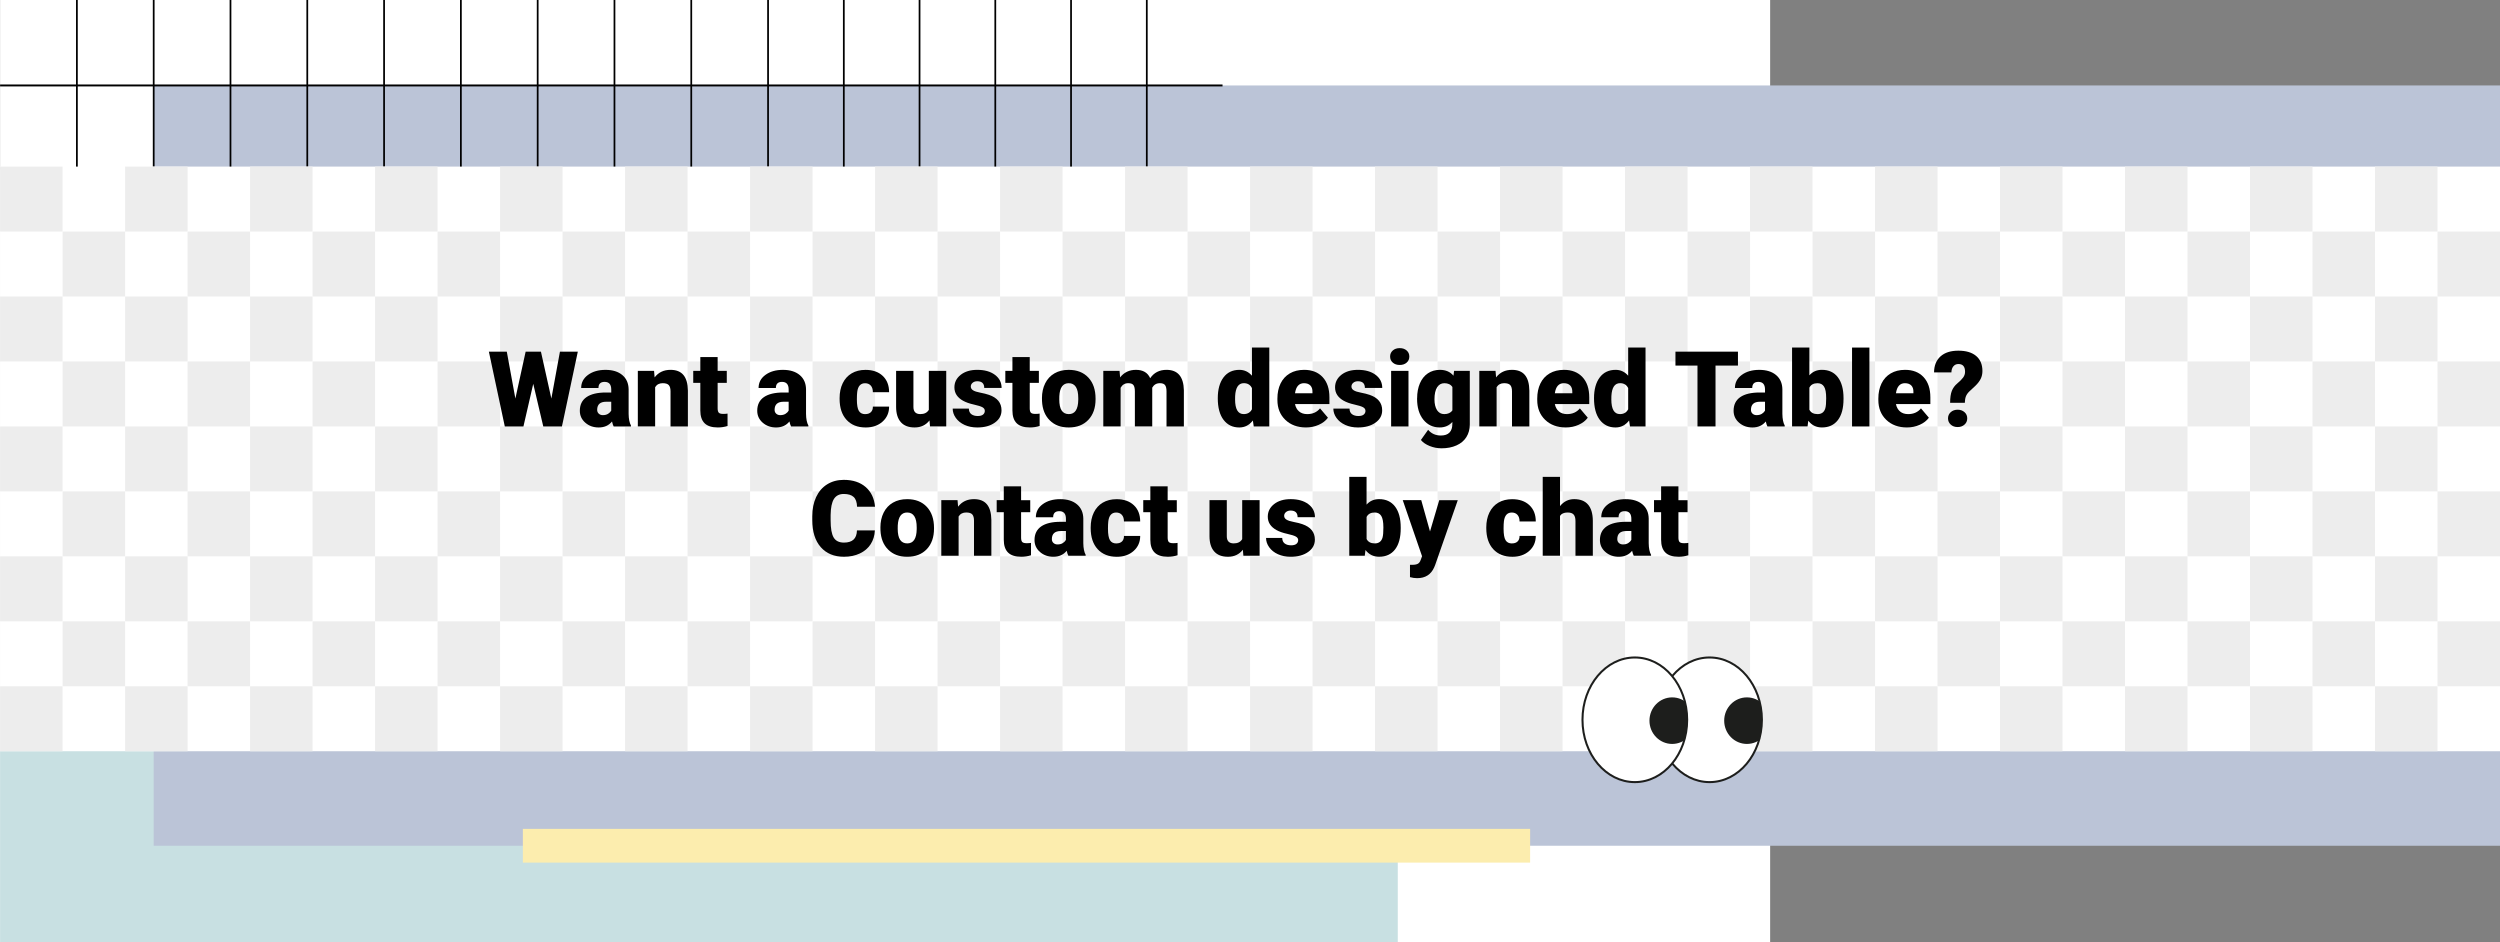 <svg viewBox="0 0 1600 602.91" version="1.1" xmlns:xlink="http://www.w3.org/1999/xlink" xmlns="http://www.w3.org/2000/svg" data-sanitized-data-name="Layer 1" data-name="Layer 1" id="Layer_1">
  <rect x="0" y="0" width="1600" height="602.91" fill="#808080" stroke="none"/>
  <defs>
    <clipPath id="clippath">
      <ellipse stroke-width="1.31" stroke-miterlimit="10" stroke="#1d1e1c" fill="#fff" ry="39.88" rx="33.5" cy="460.67" cx="1094.12"></ellipse>
    </clipPath>
    <clipPath id="clippath-1">
      <ellipse stroke-width="1.31" stroke-miterlimit="10" stroke="#1d1e1c" fill="#fff" ry="39.88" rx="33.5" cy="460.67" cx="1046.29"></ellipse>
    </clipPath>
  </defs>
  <rect stroke-width="0" fill="#fff" height="602.91" width="1132.83" x=".06"></rect>
  <rect stroke-width="0" fill="#c8e0e2" height="123.25" width="894.52" y="479.66" x=".06"></rect>
  <rect stroke-width="0" fill="#bbc4d7" height="486.59" width="1501.64" y="54.69" x="98.36"></rect>
  <g>
    <line stroke-width="1.12" stroke-miterlimit="10" stroke="#000" fill="none" y2="142.82" x2="49.21" y1="0" x1="49.21"></line>
    <line stroke-width="1.12" stroke-miterlimit="10" stroke="#000" fill="none" y2="142.82" x2="98.36" y1="0" x1="98.36"></line>
    <line stroke-width="1.12" stroke-miterlimit="10" stroke="#000" fill="none" y2="142.82" x2="147.51" y1="0" x1="147.51"></line>
    <line stroke-width="1.12" stroke-miterlimit="10" stroke="#000" fill="none" y2="142.82" x2="196.66" y1="0" x1="196.66"></line>
    <line stroke-width="1.12" stroke-miterlimit="10" stroke="#000" fill="none" y2="142.82" x2="245.81" y1="0" x1="245.81"></line>
    <line stroke-width="1.12" stroke-miterlimit="10" stroke="#000" fill="none" y2="142.82" x2="294.96" y1="0" x1="294.96"></line>
    <line stroke-width="1.12" stroke-miterlimit="10" stroke="#000" fill="none" y2="142.82" x2="344.11" y1="0" x1="344.11"></line>
    <line stroke-width="1.12" stroke-miterlimit="10" stroke="#000" fill="none" y2="142.82" x2="393.26" y1="0" x1="393.26"></line>
    <line stroke-width="1.12" stroke-miterlimit="10" stroke="#000" fill="none" y2="142.82" x2="442.41" y1="0" x1="442.41"></line>
    <line stroke-width="1.12" stroke-miterlimit="10" stroke="#000" fill="none" y2="142.82" x2="491.56" y1="0" x1="491.56"></line>
    <line stroke-width="1.12" stroke-miterlimit="10" stroke="#000" fill="none" y2="142.82" x2="540.04" y1="0" x1="540.04"></line>
    <line stroke-width="1.12" stroke-miterlimit="10" stroke="#000" fill="none" y2="142.82" x2="588.51" y1="0" x1="588.51"></line>
    <line stroke-width="1.12" stroke-miterlimit="10" stroke="#000" fill="none" y2="142.82" x2="636.99" y1="0" x1="636.99"></line>
    <line stroke-width="1.12" stroke-miterlimit="10" stroke="#000" fill="none" y2="142.82" x2="685.47" y1="0" x1="685.47"></line>
    <line stroke-width="1.12" stroke-miterlimit="10" stroke="#000" fill="none" y2="142.82" x2="733.95" y1="0" x1="733.95"></line>
    <line stroke-width="1.24" stroke-miterlimit="10" stroke="#000" fill="none" y2="54.69" x2=".06" y1="54.69" x1="782.42"></line>
    <line stroke-width="1.24" stroke-miterlimit="10" stroke="#000" fill="none" y2="107.75" x2=".06" y1="107.75" x1="782.42"></line>
  </g>
  <g>
    <rect stroke-width="0" fill="#fff" height="374.17" width="1599.94" y="106.62" x=".06"></rect>
    <rect stroke-width="0" fill="#ededed" transform="translate(2120.04 254.81) rotate(180)" height="41.57" width="40" y="106.62" x="1040.02"></rect>
    <rect stroke-width="0" fill="#ededed" transform="translate(1960.04 254.81) rotate(180)" height="41.57" width="40" y="106.62" x="960.02"></rect>
    <rect stroke-width="0" fill="#ededed" transform="translate(1800.05 254.81) rotate(180)" height="41.57" width="40" y="106.62" x="880.03"></rect>
    <rect stroke-width="0" fill="#ededed" transform="translate(1640.06 254.81) rotate(180)" height="41.57" width="40" y="106.62" x="800.03"></rect>
    <rect stroke-width="0" fill="#ededed" transform="translate(1480.06 254.81) rotate(180)" height="41.57" width="40" y="106.62" x="720.03"></rect>
    <rect stroke-width="0" fill="#ededed" transform="translate(1320.07 254.81) rotate(180)" height="41.57" width="40" y="106.62" x="640.03"></rect>
    <rect stroke-width="0" fill="#ededed" transform="translate(1160.07 254.81) rotate(180)" height="41.57" width="40" y="106.62" x="560.04"></rect>
    <rect stroke-width="0" fill="#ededed" transform="translate(1000.08 254.81) rotate(180)" height="41.57" width="40" y="106.62" x="480.04"></rect>
    <rect stroke-width="0" fill="#ededed" transform="translate(840.08 254.81) rotate(180)" height="41.57" width="40" y="106.62" x="400.04"></rect>
    <rect stroke-width="0" fill="#ededed" transform="translate(680.09 254.81) rotate(180)" height="41.57" width="40" y="106.62" x="320.05"></rect>
    <rect stroke-width="0" fill="#ededed" transform="translate(520.1 254.81) rotate(180)" height="41.57" width="40" y="106.62" x="240.05"></rect>
    <rect stroke-width="0" fill="#ededed" transform="translate(360.1 254.81) rotate(180)" height="41.57" width="40" y="106.62" x="160.05"></rect>
    <rect stroke-width="0" fill="#ededed" transform="translate(200.11 254.81) rotate(180)" height="41.57" width="40" y="106.62" x="80.05"></rect>
    <rect stroke-width="0" fill="#ededed" transform="translate(40.11 254.81) rotate(180)" height="41.57" width="40" y="106.62" x=".06"></rect>
    <rect stroke-width="0" fill="#ededed" height="41.57" width="40" y="148.19" x="40.06"></rect>
    <rect stroke-width="0" fill="#ededed" height="41.57" width="40" y="148.19" x="120.05"></rect>
    <rect stroke-width="0" fill="#ededed" height="41.57" width="40" y="148.19" x="200.05"></rect>
    <rect stroke-width="0" fill="#ededed" height="41.57" width="40" y="148.19" x="280.05"></rect>
    <rect stroke-width="0" fill="#ededed" height="41.57" width="40" y="148.19" x="360.04"></rect>
    <rect stroke-width="0" fill="#ededed" height="41.57" width="40" y="148.19" x="440.04"></rect>
    <rect stroke-width="0" fill="#ededed" height="41.57" width="40" y="148.19" x="520.04"></rect>
    <rect stroke-width="0" fill="#ededed" height="41.57" width="40" y="148.19" x="600.04"></rect>
    <rect stroke-width="0" fill="#ededed" height="41.57" width="40" y="148.19" x="680.03"></rect>
    <rect stroke-width="0" fill="#ededed" height="41.57" width="40" y="148.19" x="760.03"></rect>
    <rect stroke-width="0" fill="#ededed" height="41.57" width="40" y="148.19" x="840.03"></rect>
    <rect stroke-width="0" fill="#ededed" height="41.57" width="40" y="148.19" x="920.02"></rect>
    <rect stroke-width="0" fill="#ededed" height="41.57" width="40" y="148.19" x="1000.02"></rect>
    <rect stroke-width="0" fill="#ededed" height="41.57" width="40" y="148.19" x="1080.02"></rect>
    <rect stroke-width="0" fill="#ededed" transform="translate(2120.04 421.11) rotate(180)" height="41.57" width="40" y="189.77" x="1040.02"></rect>
    <rect stroke-width="0" fill="#ededed" transform="translate(1960.04 421.11) rotate(180)" height="41.57" width="40" y="189.77" x="960.02"></rect>
    <rect stroke-width="0" fill="#ededed" transform="translate(1800.05 421.11) rotate(180)" height="41.57" width="40" y="189.77" x="880.03"></rect>
    <rect stroke-width="0" fill="#ededed" transform="translate(1640.06 421.11) rotate(180)" height="41.57" width="40" y="189.77" x="800.03"></rect>
    <rect stroke-width="0" fill="#ededed" transform="translate(1480.06 421.11) rotate(180)" height="41.57" width="40" y="189.77" x="720.03"></rect>
    <rect stroke-width="0" fill="#ededed" transform="translate(1320.07 421.11) rotate(180)" height="41.57" width="40" y="189.77" x="640.03"></rect>
    <rect stroke-width="0" fill="#ededed" transform="translate(1160.07 421.11) rotate(180)" height="41.57" width="40" y="189.77" x="560.04"></rect>
    <rect stroke-width="0" fill="#ededed" transform="translate(1000.08 421.11) rotate(180)" height="41.57" width="40" y="189.77" x="480.04"></rect>
    <rect stroke-width="0" fill="#ededed" transform="translate(840.08 421.11) rotate(180)" height="41.57" width="40" y="189.77" x="400.04"></rect>
    <rect stroke-width="0" fill="#ededed" transform="translate(680.09 421.11) rotate(180)" height="41.57" width="40" y="189.77" x="320.05"></rect>
    <rect stroke-width="0" fill="#ededed" transform="translate(520.1 421.11) rotate(180)" height="41.57" width="40" y="189.77" x="240.05"></rect>
    <rect stroke-width="0" fill="#ededed" transform="translate(360.1 421.11) rotate(180)" height="41.57" width="40" y="189.77" x="160.05"></rect>
    <rect stroke-width="0" fill="#ededed" transform="translate(200.11 421.11) rotate(180)" height="41.57" width="40" y="189.77" x="80.05"></rect>
    <rect stroke-width="0" fill="#ededed" transform="translate(40.11 421.11) rotate(180)" height="41.57" width="40" y="189.77" x=".06"></rect>
    <rect stroke-width="0" fill="#ededed" height="41.57" width="40" y="231.34" x="40.06"></rect>
    <rect stroke-width="0" fill="#ededed" height="41.57" width="40" y="231.34" x="120.05"></rect>
    <rect stroke-width="0" fill="#ededed" height="41.57" width="40" y="231.34" x="200.05"></rect>
    <rect stroke-width="0" fill="#ededed" height="41.57" width="40" y="231.34" x="280.05"></rect>
    <rect stroke-width="0" fill="#ededed" height="41.57" width="40" y="231.34" x="360.04"></rect>
    <rect stroke-width="0" fill="#ededed" height="41.57" width="40" y="231.34" x="440.04"></rect>
    <rect stroke-width="0" fill="#ededed" height="41.57" width="40" y="231.34" x="520.04"></rect>
    <rect stroke-width="0" fill="#ededed" height="41.57" width="40" y="231.34" x="600.04"></rect>
    <rect stroke-width="0" fill="#ededed" height="41.57" width="40" y="231.34" x="680.03"></rect>
    <rect stroke-width="0" fill="#ededed" height="41.57" width="40" y="231.34" x="760.03"></rect>
    <rect stroke-width="0" fill="#ededed" height="41.57" width="40" y="231.34" x="840.03"></rect>
    <rect stroke-width="0" fill="#ededed" height="41.57" width="40" y="231.34" x="920.02"></rect>
    <rect stroke-width="0" fill="#ededed" height="41.57" width="40" y="231.34" x="1000.02"></rect>
    <rect stroke-width="0" fill="#ededed" height="41.57" width="40" y="231.34" x="1080.02"></rect>
    <rect stroke-width="0" fill="#ededed" transform="translate(2120.04 587.41) rotate(180)" height="41.57" width="40" y="272.92" x="1040.02"></rect>
    <rect stroke-width="0" fill="#ededed" transform="translate(1960.04 587.41) rotate(180)" height="41.57" width="40" y="272.92" x="960.02"></rect>
    <rect stroke-width="0" fill="#ededed" transform="translate(1800.05 587.41) rotate(180)" height="41.57" width="40" y="272.92" x="880.03"></rect>
    <rect stroke-width="0" fill="#ededed" transform="translate(1640.06 587.41) rotate(180)" height="41.57" width="40" y="272.92" x="800.03"></rect>
    <rect stroke-width="0" fill="#ededed" transform="translate(1480.06 587.41) rotate(180)" height="41.57" width="40" y="272.92" x="720.03"></rect>
    <rect stroke-width="0" fill="#ededed" transform="translate(1320.07 587.41) rotate(180)" height="41.57" width="40" y="272.92" x="640.03"></rect>
    <rect stroke-width="0" fill="#ededed" transform="translate(1160.07 587.41) rotate(180)" height="41.57" width="40" y="272.92" x="560.04"></rect>
    <rect stroke-width="0" fill="#ededed" transform="translate(1000.08 587.41) rotate(180)" height="41.57" width="40" y="272.92" x="480.04"></rect>
    <rect stroke-width="0" fill="#ededed" transform="translate(840.08 587.41) rotate(180)" height="41.57" width="40" y="272.92" x="400.04"></rect>
    <rect stroke-width="0" fill="#ededed" transform="translate(680.09 587.41) rotate(180)" height="41.57" width="40" y="272.92" x="320.05"></rect>
    <rect stroke-width="0" fill="#ededed" transform="translate(520.1 587.41) rotate(180)" height="41.57" width="40" y="272.92" x="240.05"></rect>
    <rect stroke-width="0" fill="#ededed" transform="translate(360.1 587.41) rotate(180)" height="41.57" width="40" y="272.92" x="160.05"></rect>
    <rect stroke-width="0" fill="#ededed" transform="translate(200.11 587.41) rotate(180)" height="41.57" width="40" y="272.92" x="80.05"></rect>
    <rect stroke-width="0" fill="#ededed" transform="translate(40.11 587.41) rotate(180)" height="41.57" width="40" y="272.92" x=".06"></rect>
    <rect stroke-width="0" fill="#ededed" height="41.57" width="40" y="314.49" x="40.06"></rect>
    <rect stroke-width="0" fill="#ededed" height="41.57" width="40" y="314.49" x="120.05"></rect>
    <rect stroke-width="0" fill="#ededed" height="41.57" width="40" y="314.49" x="200.05"></rect>
    <rect stroke-width="0" fill="#ededed" height="41.57" width="40" y="314.49" x="280.05"></rect>
    <rect stroke-width="0" fill="#ededed" height="41.57" width="40" y="314.49" x="360.04"></rect>
    <rect stroke-width="0" fill="#ededed" height="41.57" width="40" y="314.49" x="440.04"></rect>
    <rect stroke-width="0" fill="#ededed" height="41.57" width="40" y="314.49" x="520.04"></rect>
    <rect stroke-width="0" fill="#ededed" height="41.57" width="40" y="314.49" x="600.04"></rect>
    <rect stroke-width="0" fill="#ededed" height="41.57" width="40" y="314.49" x="680.03"></rect>
    <rect stroke-width="0" fill="#ededed" height="41.57" width="40" y="314.49" x="760.03"></rect>
    <rect stroke-width="0" fill="#ededed" height="41.57" width="40" y="314.49" x="840.03"></rect>
    <rect stroke-width="0" fill="#ededed" height="41.57" width="40" y="314.49" x="920.02"></rect>
    <rect stroke-width="0" fill="#ededed" height="41.57" width="40" y="314.49" x="1000.02"></rect>
    <rect stroke-width="0" fill="#ededed" height="41.57" width="40" y="314.49" x="1080.02"></rect>
    <rect stroke-width="0" fill="#ededed" transform="translate(2120.04 753.7) rotate(180)" height="41.57" width="40" y="356.06" x="1040.02"></rect>
    <rect stroke-width="0" fill="#ededed" transform="translate(1960.04 753.7) rotate(180)" height="41.57" width="40" y="356.06" x="960.02"></rect>
    <rect stroke-width="0" fill="#ededed" transform="translate(1800.05 753.7) rotate(180)" height="41.57" width="40" y="356.06" x="880.03"></rect>
    <rect stroke-width="0" fill="#ededed" transform="translate(1640.06 753.7) rotate(180)" height="41.57" width="40" y="356.06" x="800.03"></rect>
    <rect stroke-width="0" fill="#ededed" transform="translate(1480.06 753.7) rotate(180)" height="41.57" width="40" y="356.06" x="720.03"></rect>
    <rect stroke-width="0" fill="#ededed" transform="translate(1320.07 753.7) rotate(180)" height="41.57" width="40" y="356.06" x="640.03"></rect>
    <rect stroke-width="0" fill="#ededed" transform="translate(1160.07 753.7) rotate(180)" height="41.57" width="40" y="356.06" x="560.04"></rect>
    <rect stroke-width="0" fill="#ededed" transform="translate(1000.08 753.7) rotate(180)" height="41.57" width="40" y="356.06" x="480.04"></rect>
    <rect stroke-width="0" fill="#ededed" transform="translate(840.08 753.7) rotate(180)" height="41.57" width="40" y="356.06" x="400.04"></rect>
    <rect stroke-width="0" fill="#ededed" transform="translate(680.09 753.7) rotate(180)" height="41.57" width="40" y="356.06" x="320.05"></rect>
    <rect stroke-width="0" fill="#ededed" transform="translate(520.1 753.7) rotate(180)" height="41.57" width="40" y="356.06" x="240.05"></rect>
    <rect stroke-width="0" fill="#ededed" transform="translate(360.1 753.7) rotate(180)" height="41.57" width="40" y="356.06" x="160.05"></rect>
    <rect stroke-width="0" fill="#ededed" transform="translate(200.11 753.7) rotate(180)" height="41.57" width="40" y="356.06" x="80.05"></rect>
    <rect stroke-width="0" fill="#ededed" transform="translate(40.11 753.7) rotate(180)" height="41.57" width="40" y="356.06" x=".06"></rect>
    <rect stroke-width="0" fill="#ededed" height="41.57" width="40" y="397.64" x="40.06"></rect>
    <rect stroke-width="0" fill="#ededed" height="41.57" width="40" y="397.64" x="120.05"></rect>
    <rect stroke-width="0" fill="#ededed" height="41.57" width="40" y="397.64" x="200.05"></rect>
    <rect stroke-width="0" fill="#ededed" height="41.57" width="40" y="397.64" x="280.05"></rect>
    <rect stroke-width="0" fill="#ededed" height="41.57" width="40" y="397.64" x="360.04"></rect>
    <rect stroke-width="0" fill="#ededed" height="41.57" width="40" y="397.64" x="440.04"></rect>
    <rect stroke-width="0" fill="#ededed" height="41.57" width="40" y="397.64" x="520.04"></rect>
    <rect stroke-width="0" fill="#ededed" height="41.57" width="40" y="397.64" x="600.04"></rect>
    <rect stroke-width="0" fill="#ededed" height="41.57" width="40" y="397.64" x="680.03"></rect>
    <rect stroke-width="0" fill="#ededed" height="41.57" width="40" y="397.64" x="760.03"></rect>
    <rect stroke-width="0" fill="#ededed" height="41.57" width="40" y="397.64" x="840.03"></rect>
    <rect stroke-width="0" fill="#ededed" height="41.57" width="40" y="397.64" x="920.02"></rect>
    <rect stroke-width="0" fill="#ededed" height="41.57" width="40" y="397.64" x="1000.02"></rect>
    <rect stroke-width="0" fill="#ededed" height="41.57" width="40" y="397.64" x="1080.02"></rect>
    <rect stroke-width="0" fill="#ededed" transform="translate(2120.04 920) rotate(180)" height="41.57" width="40" y="439.21" x="1040.02"></rect>
    <rect stroke-width="0" fill="#ededed" transform="translate(2280.03 254.81) rotate(180)" height="41.57" width="40" y="106.62" x="1120.02"></rect>
    <rect stroke-width="0" fill="#ededed" transform="translate(2280.03 421.11) rotate(180)" height="41.57" width="40" y="189.77" x="1120.02"></rect>
    <rect stroke-width="0" fill="#ededed" transform="translate(2280.03 587.41) rotate(180)" height="41.57" width="40" y="272.92" x="1120.02"></rect>
    <rect stroke-width="0" fill="#ededed" transform="translate(2280.03 753.7) rotate(180)" height="41.57" width="40" y="356.06" x="1120.02"></rect>
    <rect stroke-width="0" fill="#ededed" transform="translate(2280.03 920) rotate(180)" height="41.57" width="40" y="439.21" x="1120.02"></rect>
    <rect stroke-width="0" fill="#ededed" height="41.57" width="40" y="148.19" x="1160.02"></rect>
    <rect stroke-width="0" fill="#ededed" height="41.57" width="40" y="231.34" x="1160.02"></rect>
    <rect stroke-width="0" fill="#ededed" height="41.57" width="40" y="314.49" x="1160.02"></rect>
    <rect stroke-width="0" fill="#ededed" height="41.57" width="40" y="397.64" x="1160.02"></rect>
    <rect stroke-width="0" fill="#ededed" transform="translate(2440.03 254.81) rotate(180)" height="41.57" width="40" y="106.62" x="1200.01"></rect>
    <rect stroke-width="0" fill="#ededed" transform="translate(2440.03 421.11) rotate(180)" height="41.57" width="40" y="189.77" x="1200.01"></rect>
    <rect stroke-width="0" fill="#ededed" transform="translate(2440.03 587.41) rotate(180)" height="41.57" width="40" y="272.92" x="1200.01"></rect>
    <rect stroke-width="0" fill="#ededed" transform="translate(2440.03 753.7) rotate(180)" height="41.57" width="40" y="356.06" x="1200.01"></rect>
    <rect stroke-width="0" fill="#ededed" transform="translate(2440.03 920) rotate(180)" height="41.57" width="40" y="439.21" x="1200.01"></rect>
    <rect stroke-width="0" fill="#ededed" height="41.57" width="40" y="148.19" x="1240.01"></rect>
    <rect stroke-width="0" fill="#ededed" height="41.57" width="40" y="231.34" x="1240.01"></rect>
    <rect stroke-width="0" fill="#ededed" height="41.57" width="40" y="314.49" x="1240.01"></rect>
    <rect stroke-width="0" fill="#ededed" height="41.57" width="40" y="397.64" x="1240.01"></rect>
    <rect stroke-width="0" fill="#ededed" transform="translate(2600.02 254.81) rotate(180)" height="41.57" width="40" y="106.62" x="1280.01"></rect>
    <rect stroke-width="0" fill="#ededed" transform="translate(2600.02 421.11) rotate(180)" height="41.57" width="40" y="189.77" x="1280.01"></rect>
    <rect stroke-width="0" fill="#ededed" transform="translate(2600.02 587.41) rotate(180)" height="41.57" width="40" y="272.92" x="1280.01"></rect>
    <rect stroke-width="0" fill="#ededed" transform="translate(2600.02 753.7) rotate(180)" height="41.57" width="40" y="356.06" x="1280.01"></rect>
    <rect stroke-width="0" fill="#ededed" transform="translate(2600.02 920) rotate(180)" height="41.57" width="40" y="439.21" x="1280.01"></rect>
    <rect stroke-width="0" fill="#ededed" height="41.57" width="40" y="148.19" x="1320.01"></rect>
    <rect stroke-width="0" fill="#ededed" height="41.57" width="40" y="231.34" x="1320.01"></rect>
    <rect stroke-width="0" fill="#ededed" height="41.57" width="40" y="314.49" x="1320.01"></rect>
    <rect stroke-width="0" fill="#ededed" height="41.57" width="40" y="397.64" x="1320.01"></rect>
    <rect stroke-width="0" fill="#ededed" transform="translate(2760.02 254.81) rotate(180)" height="41.57" width="40" y="106.62" x="1360.01"></rect>
    <rect stroke-width="0" fill="#ededed" transform="translate(2760.02 421.11) rotate(180)" height="41.57" width="40" y="189.77" x="1360.01"></rect>
    <rect stroke-width="0" fill="#ededed" transform="translate(2760.02 587.41) rotate(180)" height="41.57" width="40" y="272.92" x="1360.01"></rect>
    <rect stroke-width="0" fill="#ededed" transform="translate(2760.02 753.7) rotate(180)" height="41.57" width="40" y="356.06" x="1360.01"></rect>
    <rect stroke-width="0" fill="#ededed" transform="translate(2760.02 920) rotate(180)" height="41.57" width="40" y="439.21" x="1360.01"></rect>
    <rect stroke-width="0" fill="#ededed" height="41.57" width="40" y="148.19" x="1400.01"></rect>
    <rect stroke-width="0" fill="#ededed" height="41.57" width="40" y="231.34" x="1400.01"></rect>
    <rect stroke-width="0" fill="#ededed" height="41.57" width="40" y="314.49" x="1400.01"></rect>
    <rect stroke-width="0" fill="#ededed" height="41.57" width="40" y="397.64" x="1400.01"></rect>
    <rect stroke-width="0" fill="#ededed" transform="translate(2920.01 254.81) rotate(180)" height="41.57" width="40" y="106.62" x="1440.01"></rect>
    <rect stroke-width="0" fill="#ededed" transform="translate(2920.01 421.11) rotate(180)" height="41.57" width="40" y="189.77" x="1440.01"></rect>
    <rect stroke-width="0" fill="#ededed" transform="translate(2920.01 587.41) rotate(180)" height="41.57" width="40" y="272.92" x="1440.01"></rect>
    <rect stroke-width="0" fill="#ededed" transform="translate(2920.01 753.7) rotate(180)" height="41.57" width="40" y="356.06" x="1440.01"></rect>
    <rect stroke-width="0" fill="#ededed" transform="translate(2920.01 920) rotate(180)" height="41.57" width="40" y="439.21" x="1440.01"></rect>
    <rect stroke-width="0" fill="#ededed" height="41.57" width="40" y="148.19" x="1480"></rect>
    <rect stroke-width="0" fill="#ededed" height="41.57" width="40" y="231.34" x="1480"></rect>
    <rect stroke-width="0" fill="#ededed" height="41.57" width="40" y="314.49" x="1480"></rect>
    <rect stroke-width="0" fill="#ededed" height="41.57" width="40" y="397.64" x="1480"></rect>
    <rect stroke-width="0" fill="#ededed" transform="translate(3080 254.81) rotate(180)" height="41.57" width="40" y="106.62" x="1520"></rect>
    <rect stroke-width="0" fill="#ededed" transform="translate(3080 421.11) rotate(180)" height="41.57" width="40" y="189.77" x="1520"></rect>
    <rect stroke-width="0" fill="#ededed" transform="translate(3080 587.41) rotate(180)" height="41.57" width="40" y="272.92" x="1520"></rect>
    <rect stroke-width="0" fill="#ededed" transform="translate(3080 753.7) rotate(180)" height="41.57" width="40" y="356.06" x="1520"></rect>
    <rect stroke-width="0" fill="#ededed" transform="translate(3080 920) rotate(180)" height="41.57" width="40" y="439.21" x="1520"></rect>
    <rect stroke-width="0" fill="#ededed" height="41.57" width="40" y="148.19" x="1560"></rect>
    <rect stroke-width="0" fill="#ededed" height="41.57" width="40" y="231.34" x="1560"></rect>
    <rect stroke-width="0" fill="#ededed" height="41.57" width="40" y="314.49" x="1560"></rect>
    <rect stroke-width="0" fill="#ededed" height="41.57" width="40" y="397.64" x="1560"></rect>
    <rect stroke-width="0" fill="#ededed" transform="translate(1960.04 920) rotate(180)" height="41.57" width="40" y="439.21" x="960.02"></rect>
    <rect stroke-width="0" fill="#ededed" transform="translate(1800.05 920) rotate(180)" height="41.57" width="40" y="439.21" x="880.03"></rect>
    <rect stroke-width="0" fill="#ededed" transform="translate(1640.06 920) rotate(180)" height="41.57" width="40" y="439.21" x="800.03"></rect>
    <rect stroke-width="0" fill="#ededed" transform="translate(1480.06 920) rotate(180)" height="41.57" width="40" y="439.21" x="720.03"></rect>
    <rect stroke-width="0" fill="#ededed" transform="translate(1320.07 920) rotate(180)" height="41.57" width="40" y="439.21" x="640.03"></rect>
    <rect stroke-width="0" fill="#ededed" transform="translate(1160.07 920) rotate(180)" height="41.57" width="40" y="439.21" x="560.04"></rect>
    <rect stroke-width="0" fill="#ededed" transform="translate(1000.08 920) rotate(180)" height="41.57" width="40" y="439.21" x="480.04"></rect>
    <rect stroke-width="0" fill="#ededed" transform="translate(840.08 920) rotate(180)" height="41.57" width="40" y="439.21" x="400.04"></rect>
    <rect stroke-width="0" fill="#ededed" transform="translate(680.09 920) rotate(180)" height="41.57" width="40" y="439.21" x="320.05"></rect>
    <rect stroke-width="0" fill="#ededed" transform="translate(520.1 920) rotate(180)" height="41.57" width="40" y="439.21" x="240.05"></rect>
    <rect stroke-width="0" fill="#ededed" transform="translate(360.1 920) rotate(180)" height="41.57" width="40" y="439.21" x="160.05"></rect>
    <rect stroke-width="0" fill="#ededed" transform="translate(200.11 920) rotate(180)" height="41.57" width="40" y="439.21" x="80.05"></rect>
    <rect stroke-width="0" fill="#ededed" transform="translate(40.11 920) rotate(180)" height="41.57" width="40" y="439.21" x=".06"></rect>
  </g>
  <line stroke-width="21.59" stroke-miterlimit="10" stroke="#fcedae" fill="none" y2="541.28" x2="334.63" y1="541.28" x1="979.28"></line>
  <g>
    <path stroke-width="0" fill="#000" d="M559.91,339.47c-.15,3.33-1.05,6.27-2.69,8.82-1.64,2.55-3.95,4.53-6.92,5.93-2.97,1.4-6.36,2.1-10.17,2.1-6.29,0-11.24-2.05-14.85-6.15-3.61-4.1-5.42-9.88-5.42-17.35v-2.37c0-4.69.82-8.79,2.45-12.31,1.63-3.52,3.98-6.23,7.05-8.15s6.62-2.88,10.65-2.88c5.81,0,10.47,1.53,14,4.58,3.53,3.06,5.53,7.27,6.01,12.64h-11.5c-.09-2.91-.82-5.01-2.2-6.28-1.38-1.27-3.48-1.91-6.31-1.91s-4.97,1.07-6.31,3.22c-1.34,2.15-2.04,5.58-2.1,10.29v3.38c0,5.11.64,8.75,1.92,10.94,1.28,2.19,3.49,3.29,6.62,3.29,2.65,0,4.68-.62,6.08-1.87,1.4-1.25,2.15-3.23,2.23-5.95h11.47Z"></path>
    <path stroke-width="0" fill="#000" d="M563.46,337.56c0-3.55.69-6.71,2.07-9.48s3.36-4.9,5.95-6.39c2.58-1.49,5.62-2.23,9.1-2.23,5.32,0,9.52,1.65,12.59,4.95,3.07,3.3,4.6,7.78,4.6,13.46v.39c0,5.54-1.54,9.94-4.62,13.19-3.08,3.25-7.25,4.88-12.5,4.88s-9.12-1.52-12.19-4.55c-3.07-3.03-4.72-7.15-4.96-12.34l-.03-1.87ZM574.53,338.25c0,3.29.51,5.7,1.54,7.23,1.03,1.53,2.55,2.3,4.57,2.3,3.94,0,5.96-3.03,6.05-9.1v-1.12c0-6.38-2.04-9.56-6.11-9.56-3.7,0-5.71,2.75-6.01,8.25l-.03,2Z"></path>
    <path stroke-width="0" fill="#000" d="M612.82,320.11l.36,4.17c2.45-3.22,5.84-4.83,10.15-4.83,3.7,0,6.47,1.11,8.3,3.32,1.83,2.21,2.78,5.54,2.84,9.99v22.91h-11.11v-22.45c0-1.8-.36-3.12-1.08-3.96-.72-.84-2.04-1.27-3.94-1.27-2.17,0-3.78.85-4.83,2.56v25.11h-11.08v-35.56h10.38Z"></path>
    <path stroke-width="0" fill="#000" d="M653.5,311.27v8.84h5.85v7.69h-5.85v16.27c0,1.34.24,2.27.72,2.79.48.53,1.43.79,2.86.79,1.1,0,2.02-.07,2.76-.2v7.92c-1.99.63-4.08.95-6.24.95-3.81,0-6.63-.9-8.45-2.7-1.82-1.8-2.73-4.52-2.73-8.18v-17.65h-4.54v-7.69h4.54v-8.84h11.07Z"></path>
    <path stroke-width="0" fill="#000" d="M683.74,355.67c-.39-.72-.75-1.79-1.05-3.19-2.04,2.56-4.89,3.85-8.54,3.85-3.35,0-6.2-1.01-8.54-3.04s-3.52-4.57-3.52-7.64c0-3.86,1.42-6.77,4.27-8.74s6.99-2.96,12.42-2.96h3.42v-1.88c0-3.28-1.41-4.92-4.24-4.92-2.63,0-3.94,1.3-3.94,3.9h-11.07c0-3.44,1.46-6.23,4.39-8.37s6.65-3.22,11.19-3.22,8.12,1.11,10.75,3.32c2.63,2.21,3.98,5.25,4.04,9.1v15.74c.04,3.26.55,5.76,1.51,7.49v.56h-11.07ZM676.8,348.44c1.38,0,2.52-.3,3.43-.89.91-.59,1.56-1.26,1.96-2v-5.69h-3.22c-3.86,0-5.78,1.73-5.78,5.19,0,1.01.34,1.82,1.02,2.45.68.62,1.54.94,2.6.94Z"></path>
    <path stroke-width="0" fill="#000" d="M714.47,347.78c1.56,0,2.76-.42,3.62-1.26.85-.84,1.27-2.02,1.25-3.53h10.39c0,3.9-1.4,7.1-4.19,9.6-2.79,2.5-6.39,3.75-10.8,3.75-5.17,0-9.25-1.62-12.23-4.86-2.98-3.24-4.47-7.73-4.47-13.47v-.46c0-3.59.66-6.76,1.99-9.51,1.33-2.75,3.24-4.86,5.73-6.34,2.5-1.48,5.46-2.22,8.87-2.22,4.62,0,8.29,1.28,11.01,3.84,2.72,2.56,4.08,6.04,4.08,10.42h-10.39c0-1.84-.45-3.25-1.35-4.24-.9-.99-2.1-1.48-3.62-1.48-2.87,0-4.55,1.83-5.03,5.49-.15,1.16-.23,2.76-.23,4.8,0,3.57.43,6.05,1.28,7.43.85,1.38,2.21,2.07,4.08,2.07Z"></path>
    <path stroke-width="0" fill="#000" d="M747.3,311.27v8.84h5.85v7.69h-5.85v16.27c0,1.34.24,2.27.72,2.79.48.53,1.43.79,2.86.79,1.1,0,2.02-.07,2.76-.2v7.92c-1.99.63-4.08.95-6.24.95-3.81,0-6.63-.9-8.45-2.7-1.82-1.8-2.73-4.52-2.73-8.18v-17.65h-4.54v-7.69h4.54v-8.84h11.07Z"></path>
    <path stroke-width="0" fill="#000" d="M795.44,351.82c-2.34,3-5.51,4.5-9.5,4.5s-6.85-1.13-8.86-3.4c-2-2.27-3.01-5.53-3.01-9.78v-23.04h11.08v23.1c0,3.05,1.48,4.57,4.44,4.57,2.54,0,4.35-.91,5.42-2.73v-24.94h11.14v35.56h-10.39l-.33-3.85Z"></path>
    <path stroke-width="0" fill="#000" d="M830.84,345.68c0-.94-.49-1.7-1.48-2.27-.99-.57-2.86-1.16-5.62-1.77-2.76-.61-5.04-1.42-6.84-2.42-1.8-1-3.17-2.21-4.11-3.63-.94-1.42-1.41-3.06-1.41-4.9,0-3.26,1.35-5.95,4.04-8.07,2.69-2.11,6.22-3.17,10.58-3.17,4.69,0,8.46,1.06,11.3,3.19,2.85,2.12,4.27,4.92,4.27,8.38h-11.11c0-2.85-1.5-4.27-4.5-4.27-1.16,0-2.14.32-2.92.97-.79.65-1.18,1.45-1.18,2.42s.48,1.79,1.45,2.4c.96.61,2.5,1.12,4.62,1.51,2.11.39,3.97.87,5.57,1.41,5.35,1.84,8.02,5.14,8.02,9.89,0,3.24-1.44,5.88-4.32,7.92-2.88,2.04-6.61,3.06-11.19,3.06-3.05,0-5.76-.55-8.15-1.64-2.39-1.09-4.25-2.58-5.59-4.47-1.34-1.88-2-3.87-2-5.95h10.35c.04,1.64.59,2.84,1.64,3.6s2.4,1.13,4.04,1.13c1.51,0,2.65-.31,3.4-.92s1.13-1.41,1.13-2.4Z"></path>
    <path stroke-width="0" fill="#000" d="M896.46,338.18c0,5.83-1.21,10.31-3.62,13.44-2.41,3.13-5.81,4.7-10.19,4.7-3.62,0-6.53-1.43-8.74-4.31l-.46,3.65h-9.92v-50.48h11.07v17.78c2.06-2.34,4.72-3.52,7.99-3.52,4.42,0,7.84,1.59,10.25,4.76,2.41,3.18,3.62,7.65,3.62,13.41v.56ZM885.36,337.48c0-3.41-.46-5.85-1.36-7.3s-2.31-2.18-4.19-2.18c-2.5,0-4.23.95-5.19,2.85v14.11c.94,1.88,2.7,2.82,5.26,2.82s4.26-1.27,4.96-3.81c.35-1.25.53-3.41.53-6.5Z"></path>
    <path stroke-width="0" fill="#000" d="M915.2,340.16l5.92-20.05h11.86l-14.49,41.51-.62,1.51c-2.06,4.6-5.7,6.9-10.91,6.9-1.45,0-2.97-.22-4.57-.66v-7.89h1.45c1.56,0,2.74-.22,3.57-.67.82-.45,1.43-1.26,1.82-2.42l.89-2.37-12.36-35.92h11.83l5.62,20.05Z"></path>
    <path stroke-width="0" fill="#000" d="M967.65,347.78c1.56,0,2.76-.42,3.62-1.26.85-.84,1.27-2.02,1.25-3.53h10.38c0,3.9-1.4,7.1-4.19,9.6-2.79,2.5-6.39,3.75-10.79,3.75-5.17,0-9.25-1.62-12.23-4.86-2.98-3.24-4.47-7.73-4.47-13.47v-.46c0-3.59.66-6.76,1.99-9.51,1.33-2.75,3.24-4.86,5.73-6.34,2.5-1.48,5.46-2.22,8.87-2.22,4.62,0,8.29,1.28,11.01,3.84s4.08,6.04,4.08,10.42h-10.38c0-1.84-.45-3.25-1.35-4.24-.9-.99-2.1-1.48-3.62-1.48-2.87,0-4.55,1.83-5.03,5.49-.15,1.16-.23,2.76-.23,4.8,0,3.57.43,6.05,1.28,7.43.85,1.38,2.21,2.07,4.08,2.07Z"></path>
    <path stroke-width="0" fill="#000" d="M998.41,323.92c2.37-2.98,5.39-4.47,9.07-4.47,3.92,0,6.88,1.16,8.87,3.48,1.99,2.32,3.01,5.75,3.06,10.29v22.45h-11.11v-22.18c0-1.88-.38-3.27-1.15-4.16-.77-.89-2.07-1.33-3.91-1.33-2.28,0-3.89.72-4.83,2.17v25.5h-11.07v-50.48h11.07v18.73Z"></path>
    <path stroke-width="0" fill="#000" d="M1045.6,355.67c-.39-.72-.75-1.79-1.05-3.19-2.04,2.56-4.89,3.85-8.54,3.85-3.35,0-6.2-1.01-8.54-3.04-2.34-2.03-3.52-4.57-3.52-7.64,0-3.86,1.42-6.77,4.27-8.74,2.85-1.97,6.99-2.96,12.42-2.96h3.42v-1.88c0-3.28-1.41-4.92-4.24-4.92-2.63,0-3.94,1.3-3.94,3.9h-11.08c0-3.44,1.46-6.23,4.39-8.37s6.65-3.22,11.19-3.22,8.12,1.11,10.75,3.32c2.63,2.21,3.98,5.25,4.04,9.1v15.74c.04,3.26.55,5.76,1.51,7.49v.56h-11.08ZM1038.67,348.44c1.38,0,2.53-.3,3.43-.89.91-.59,1.56-1.26,1.96-2v-5.69h-3.22c-3.86,0-5.78,1.73-5.78,5.19,0,1.01.34,1.82,1.02,2.45.68.62,1.54.94,2.6.94Z"></path>
    <path stroke-width="0" fill="#000" d="M1074.19,311.27v8.84h5.85v7.69h-5.85v16.27c0,1.34.24,2.27.72,2.79.48.53,1.43.79,2.86.79,1.09,0,2.01-.07,2.76-.2v7.92c-1.99.63-4.08.95-6.24.95-3.81,0-6.63-.9-8.45-2.7-1.82-1.8-2.73-4.52-2.73-8.18v-17.65h-4.54v-7.69h4.54v-8.84h11.07Z"></path>
  </g>
  <g>
    <path stroke-width="0" fill="#000" d="M352.87,255.07l5.49-30h11.44l-10.15,47.85h-11.96l-6.41-27.28-6.28,27.28h-11.93l-10.19-47.85h11.47l5.49,30,6.57-30h9.79l6.67,30Z"></path>
    <path stroke-width="0" fill="#000" d="M392.74,272.92c-.39-.72-.75-1.79-1.05-3.19-2.04,2.56-4.89,3.85-8.54,3.85-3.35,0-6.2-1.01-8.54-3.04-2.34-2.03-3.52-4.57-3.52-7.64,0-3.86,1.42-6.77,4.27-8.74s6.99-2.96,12.42-2.96h3.42v-1.88c0-3.28-1.41-4.92-4.24-4.92-2.63,0-3.94,1.3-3.94,3.9h-11.07c0-3.44,1.46-6.23,4.39-8.37,2.92-2.14,6.65-3.22,11.19-3.22s8.12,1.11,10.75,3.32c2.63,2.21,3.98,5.25,4.04,9.1v15.74c.04,3.27.55,5.76,1.51,7.49v.56h-11.07ZM385.8,265.69c1.38,0,2.52-.3,3.43-.89.91-.59,1.56-1.26,1.96-2v-5.69h-3.22c-3.86,0-5.78,1.73-5.78,5.19,0,1.01.34,1.82,1.02,2.45.68.62,1.54.94,2.6.94Z"></path>
    <path stroke-width="0" fill="#000" d="M418.6,237.36l.36,4.17c2.45-3.22,5.84-4.83,10.15-4.83,3.7,0,6.47,1.11,8.3,3.32,1.83,2.21,2.78,5.54,2.84,9.99v22.91h-11.11v-22.45c0-1.8-.36-3.12-1.08-3.96s-2.04-1.27-3.94-1.27c-2.17,0-3.78.85-4.83,2.56v25.11h-11.08v-35.56h10.38Z"></path>
    <path stroke-width="0" fill="#000" d="M459.29,228.52v8.84h5.85v7.69h-5.85v16.27c0,1.34.24,2.27.72,2.79s1.43.79,2.86.79c1.1,0,2.02-.07,2.76-.2v7.92c-1.99.64-4.08.95-6.24.95-3.81,0-6.63-.9-8.45-2.69-1.82-1.8-2.73-4.52-2.73-8.18v-17.65h-4.54v-7.69h4.54v-8.84h11.07Z"></path>
    <path stroke-width="0" fill="#000" d="M506.28,272.92c-.39-.72-.75-1.79-1.05-3.19-2.04,2.56-4.89,3.85-8.54,3.85-3.35,0-6.2-1.01-8.54-3.04-2.34-2.03-3.52-4.57-3.52-7.64,0-3.86,1.42-6.77,4.27-8.74s6.99-2.96,12.42-2.96h3.42v-1.88c0-3.28-1.41-4.92-4.24-4.92-2.63,0-3.94,1.3-3.94,3.9h-11.07c0-3.44,1.46-6.23,4.39-8.37,2.92-2.14,6.65-3.22,11.19-3.22s8.12,1.11,10.75,3.32c2.63,2.21,3.98,5.25,4.04,9.1v15.74c.04,3.27.55,5.76,1.51,7.49v.56h-11.07ZM499.35,265.69c1.38,0,2.52-.3,3.43-.89.91-.59,1.56-1.26,1.96-2v-5.69h-3.22c-3.86,0-5.78,1.73-5.78,5.19,0,1.01.34,1.82,1.02,2.45.68.62,1.54.94,2.6.94Z"></path>
    <path stroke-width="0" fill="#000" d="M553.77,265.03c1.56,0,2.76-.42,3.62-1.27s1.27-2.02,1.25-3.53h10.39c0,3.9-1.4,7.1-4.19,9.6-2.79,2.5-6.39,3.75-10.8,3.75-5.17,0-9.25-1.62-12.23-4.86-2.98-3.24-4.47-7.73-4.47-13.47v-.46c0-3.59.66-6.76,1.99-9.51,1.33-2.75,3.24-4.86,5.73-6.34,2.5-1.48,5.46-2.22,8.87-2.22,4.62,0,8.29,1.28,11.01,3.85,2.72,2.56,4.08,6.04,4.08,10.42h-10.39c0-1.84-.45-3.25-1.35-4.24-.9-.99-2.1-1.48-3.62-1.48-2.87,0-4.55,1.83-5.03,5.49-.15,1.16-.23,2.76-.23,4.8,0,3.57.43,6.05,1.28,7.43.85,1.38,2.21,2.07,4.08,2.07Z"></path>
    <path stroke-width="0" fill="#000" d="M594.88,269.07c-2.34,3-5.51,4.5-9.5,4.5s-6.85-1.13-8.86-3.4c-2-2.27-3.01-5.53-3.01-9.78v-23.04h11.08v23.1c0,3.05,1.48,4.57,4.44,4.57,2.54,0,4.35-.91,5.42-2.73v-24.94h11.14v35.56h-10.39l-.33-3.85Z"></path>
    <path stroke-width="0" fill="#000" d="M630.28,262.93c0-.94-.49-1.7-1.48-2.27-.99-.57-2.86-1.16-5.62-1.77-2.76-.61-5.04-1.42-6.84-2.42-1.8-1-3.17-2.21-4.11-3.63-.94-1.42-1.41-3.06-1.41-4.9,0-3.26,1.35-5.95,4.04-8.07,2.69-2.11,6.22-3.17,10.58-3.17,4.69,0,8.46,1.06,11.31,3.19,2.85,2.12,4.27,4.92,4.27,8.38h-11.11c0-2.85-1.5-4.27-4.5-4.27-1.16,0-2.14.32-2.92.97-.79.65-1.18,1.45-1.18,2.42s.48,1.79,1.45,2.4c.96.61,2.5,1.12,4.62,1.51,2.11.39,3.97.87,5.57,1.41,5.35,1.84,8.02,5.14,8.02,9.89,0,3.24-1.44,5.88-4.32,7.92-2.88,2.04-6.61,3.06-11.19,3.06-3.05,0-5.76-.55-8.15-1.64-2.39-1.1-4.25-2.58-5.59-4.47-1.34-1.88-2-3.87-2-5.95h10.35c.04,1.64.59,2.84,1.64,3.6s2.4,1.13,4.04,1.13c1.51,0,2.65-.31,3.4-.92s1.13-1.41,1.13-2.4Z"></path>
    <path stroke-width="0" fill="#000" d="M659.03,228.52v8.84h5.85v7.69h-5.85v16.27c0,1.34.24,2.27.72,2.79s1.43.79,2.86.79c1.1,0,2.02-.07,2.76-.2v7.92c-1.99.64-4.08.95-6.24.95-3.81,0-6.63-.9-8.45-2.69-1.82-1.8-2.73-4.52-2.73-8.18v-17.65h-4.54v-7.69h4.54v-8.84h11.07Z"></path>
    <path stroke-width="0" fill="#000" d="M666.85,254.81c0-3.55.69-6.71,2.07-9.48s3.36-4.9,5.95-6.39c2.58-1.49,5.62-2.23,9.1-2.23,5.32,0,9.52,1.65,12.59,4.95,3.07,3.3,4.6,7.78,4.6,13.46v.39c0,5.54-1.54,9.94-4.62,13.19-3.08,3.25-7.25,4.88-12.5,4.88s-9.12-1.52-12.19-4.55c-3.07-3.03-4.72-7.15-4.96-12.34l-.03-1.87ZM677.93,255.5c0,3.29.51,5.7,1.54,7.23,1.03,1.53,2.55,2.3,4.57,2.3,3.94,0,5.96-3.03,6.05-9.1v-1.12c0-6.38-2.04-9.56-6.11-9.56-3.7,0-5.71,2.75-6.01,8.25l-.03,2Z"></path>
    <path stroke-width="0" fill="#000" d="M716.51,237.36l.36,4.17c2.52-3.22,5.9-4.83,10.15-4.83,4.49,0,7.53,1.79,9.1,5.36,2.41-3.57,5.89-5.36,10.45-5.36,7.21,0,10.91,4.36,11.11,13.08v23.14h-11.11v-22.45c0-1.82-.31-3.14-.92-3.98-.61-.83-1.73-1.25-3.35-1.25-2.19,0-3.82.98-4.9,2.92l.03.46v24.29h-11.11v-22.38c0-1.86-.3-3.21-.89-4.04-.59-.83-1.72-1.25-3.38-1.25-2.13,0-3.75.98-4.86,2.92v24.75h-11.08v-35.56h10.38Z"></path>
    <path stroke-width="0" fill="#000" d="M779.38,254.87c0-5.63,1.22-10.07,3.65-13.31,2.43-3.24,5.83-4.86,10.19-4.86,3.18,0,5.85,1.25,8.02,3.75v-18.01h11.11v50.48h-9.96l-.56-3.81c-2.28,2.98-5.17,4.47-8.68,4.47-4.23,0-7.58-1.62-10.06-4.86-2.48-3.24-3.71-7.85-3.71-13.84ZM790.45,255.56c0,6.31,1.84,9.46,5.52,9.46,2.45,0,4.21-1.03,5.26-3.09v-13.54c-1.01-2.1-2.74-3.16-5.19-3.16-3.42,0-5.27,2.76-5.55,8.28l-.03,2.04Z"></path>
    <path stroke-width="0" fill="#000" d="M835.84,273.57c-5.46,0-9.87-1.63-13.24-4.88-3.37-3.25-5.06-7.49-5.06-12.7v-.92c0-3.64.67-6.85,2.02-9.63,1.35-2.78,3.31-4.93,5.9-6.46,2.58-1.52,5.65-2.28,9.2-2.28,5,0,8.94,1.55,11.83,4.65,2.89,3.1,4.34,7.42,4.34,12.96v4.31h-22.02c.39,1.99,1.26,3.56,2.6,4.7,1.34,1.14,3.07,1.71,5.19,1.71,3.5,0,6.24-1.23,8.22-3.68l5.06,5.98c-1.38,1.91-3.34,3.42-5.87,4.55-2.53,1.13-5.25,1.69-8.17,1.69ZM834.59,245.24c-3.24,0-5.17,2.15-5.78,6.44h11.17v-.85c.04-1.77-.41-3.15-1.35-4.12-.94-.97-2.29-1.46-4.04-1.46Z"></path>
    <path stroke-width="0" fill="#000" d="M873.89,262.93c0-.94-.49-1.7-1.48-2.27-.99-.57-2.86-1.16-5.62-1.77-2.76-.61-5.04-1.42-6.83-2.42-1.8-1-3.17-2.21-4.11-3.63-.94-1.42-1.41-3.06-1.41-4.9,0-3.26,1.35-5.95,4.04-8.07,2.7-2.11,6.22-3.17,10.58-3.17,4.69,0,8.46,1.06,11.31,3.19,2.85,2.12,4.27,4.92,4.27,8.38h-11.11c0-2.85-1.5-4.27-4.5-4.27-1.16,0-2.14.32-2.92.97-.79.65-1.18,1.45-1.18,2.42s.48,1.79,1.45,2.4c.96.61,2.5,1.12,4.62,1.51,2.11.39,3.97.87,5.57,1.41,5.35,1.84,8.02,5.14,8.02,9.89,0,3.24-1.44,5.88-4.32,7.92s-6.61,3.06-11.19,3.06c-3.04,0-5.76-.55-8.15-1.64-2.39-1.1-4.25-2.58-5.59-4.47-1.34-1.88-2-3.87-2-5.95h10.35c.04,1.64.59,2.84,1.64,3.6s2.4,1.13,4.04,1.13c1.51,0,2.65-.31,3.4-.92s1.13-1.41,1.13-2.4Z"></path>
    <path stroke-width="0" fill="#000" d="M889.67,228.19c0-1.58.57-2.87,1.71-3.88,1.14-1.01,2.62-1.51,4.44-1.51s3.3.5,4.44,1.51c1.14,1.01,1.71,2.3,1.71,3.88s-.57,2.87-1.71,3.88c-1.14,1.01-2.62,1.51-4.44,1.51s-3.3-.5-4.44-1.51c-1.14-1.01-1.71-2.3-1.71-3.88ZM901.43,272.92h-11.11v-35.56h11.11v35.56Z"></path>
    <path stroke-width="0" fill="#000" d="M906.96,254.87c0-3.59.59-6.77,1.77-9.53,1.18-2.76,2.88-4.89,5.09-6.39,2.21-1.5,4.79-2.25,7.72-2.25,3.7,0,6.59,1.25,8.68,3.75l.39-3.09h10.06v34.21c0,3.13-.73,5.85-2.19,8.17s-3.57,4.09-6.33,5.32c-2.76,1.24-5.96,1.86-9.6,1.86-2.61,0-5.13-.49-7.58-1.48-2.44-.99-4.31-2.27-5.6-3.85l4.63-6.51c2.06,2.43,4.78,3.65,8.15,3.65,4.91,0,7.36-2.52,7.36-7.56v-1.12c-2.12,2.34-4.81,3.52-8.05,3.52-4.34,0-7.84-1.66-10.52-4.98-2.67-3.32-4.01-7.76-4.01-13.33v-.39ZM918.06,255.56c0,2.91.55,5.22,1.64,6.92s2.63,2.55,4.6,2.55c2.39,0,4.13-.8,5.23-2.4v-14.95c-1.07-1.62-2.79-2.43-5.16-2.43-1.97,0-3.52.88-4.63,2.65-1.12,1.76-1.68,4.32-1.68,7.67Z"></path>
    <path stroke-width="0" fill="#000" d="M957.14,237.36l.36,4.17c2.45-3.22,5.84-4.83,10.15-4.83,3.7,0,6.47,1.11,8.3,3.32,1.83,2.21,2.78,5.54,2.84,9.99v22.91h-11.11v-22.45c0-1.8-.36-3.12-1.08-3.96-.72-.84-2.04-1.27-3.94-1.27-2.17,0-3.78.85-4.83,2.56v25.11h-11.08v-35.56h10.39Z"></path>
    <path stroke-width="0" fill="#000" d="M1002.13,273.57c-5.46,0-9.87-1.63-13.24-4.88-3.37-3.25-5.06-7.49-5.06-12.7v-.92c0-3.64.67-6.85,2.02-9.63,1.35-2.78,3.31-4.93,5.9-6.46,2.58-1.52,5.65-2.28,9.2-2.28,5,0,8.94,1.55,11.83,4.65,2.89,3.1,4.34,7.42,4.34,12.96v4.31h-22.02c.39,1.99,1.26,3.56,2.6,4.7,1.34,1.14,3.07,1.71,5.19,1.71,3.5,0,6.24-1.23,8.22-3.68l5.06,5.98c-1.38,1.91-3.34,3.42-5.87,4.55-2.53,1.13-5.25,1.69-8.17,1.69ZM1000.88,245.24c-3.24,0-5.17,2.15-5.78,6.44h11.17v-.85c.04-1.77-.41-3.15-1.35-4.12-.94-.97-2.29-1.46-4.04-1.46Z"></path>
    <path stroke-width="0" fill="#000" d="M1020.17,254.87c0-5.63,1.22-10.07,3.65-13.31,2.43-3.24,5.83-4.86,10.19-4.86,3.18,0,5.85,1.25,8.02,3.75v-18.01h11.11v50.48h-9.96l-.56-3.81c-2.28,2.98-5.17,4.47-8.68,4.47-4.23,0-7.58-1.62-10.06-4.86-2.48-3.24-3.71-7.85-3.71-13.84ZM1031.25,255.56c0,6.31,1.84,9.46,5.52,9.46,2.45,0,4.21-1.03,5.26-3.09v-13.54c-1.01-2.1-2.74-3.16-5.19-3.16-3.42,0-5.27,2.76-5.55,8.28l-.03,2.04Z"></path>
    <path stroke-width="0" fill="#000" d="M1112.29,233.97h-14.36v38.94h-11.54v-38.94h-14.1v-8.91h40v8.91Z"></path>
    <path stroke-width="0" fill="#000" d="M1131.15,272.92c-.39-.72-.75-1.79-1.05-3.19-2.04,2.56-4.89,3.85-8.54,3.85-3.35,0-6.2-1.01-8.54-3.04-2.34-2.03-3.52-4.57-3.52-7.64,0-3.86,1.42-6.77,4.27-8.74,2.85-1.97,6.99-2.96,12.42-2.96h3.42v-1.88c0-3.28-1.41-4.92-4.24-4.92-2.63,0-3.94,1.3-3.94,3.9h-11.08c0-3.44,1.46-6.23,4.39-8.37,2.92-2.14,6.66-3.22,11.19-3.22s8.12,1.11,10.75,3.32,3.98,5.25,4.04,9.1v15.74c.04,3.27.55,5.76,1.51,7.49v.56h-11.08ZM1124.22,265.69c1.38,0,2.52-.3,3.43-.89.91-.59,1.56-1.26,1.96-2v-5.69h-3.22c-3.86,0-5.78,1.73-5.78,5.19,0,1.01.34,1.82,1.02,2.45.68.62,1.54.94,2.6.94Z"></path>
    <path stroke-width="0" fill="#000" d="M1179.85,255.43c0,5.83-1.21,10.31-3.62,13.44s-5.81,4.7-10.19,4.7c-3.62,0-6.53-1.43-8.74-4.31l-.46,3.65h-9.92v-50.48h11.08v17.78c2.06-2.34,4.72-3.52,7.99-3.52,4.42,0,7.84,1.59,10.25,4.77,2.41,3.18,3.62,7.65,3.62,13.41v.56ZM1168.75,254.73c0-3.41-.45-5.85-1.36-7.3-.91-1.45-2.31-2.18-4.19-2.18-2.5,0-4.23.95-5.19,2.85v14.11c.94,1.88,2.7,2.82,5.26,2.82s4.26-1.27,4.96-3.81c.35-1.25.53-3.41.53-6.5Z"></path>
    <path stroke-width="0" fill="#000" d="M1196.42,272.92h-11.11v-50.48h11.11v50.48Z"></path>
    <path stroke-width="0" fill="#000" d="M1220.44,273.57c-5.46,0-9.87-1.63-13.24-4.88-3.37-3.25-5.06-7.49-5.06-12.7v-.92c0-3.64.67-6.85,2.02-9.63,1.35-2.78,3.31-4.93,5.9-6.46,2.58-1.52,5.65-2.28,9.2-2.28,5,0,8.94,1.55,11.83,4.65,2.89,3.1,4.34,7.42,4.34,12.96v4.31h-22.02c.39,1.99,1.26,3.56,2.6,4.7,1.34,1.14,3.07,1.71,5.19,1.71,3.5,0,6.24-1.23,8.22-3.68l5.06,5.98c-1.38,1.91-3.34,3.42-5.87,4.55-2.53,1.13-5.25,1.69-8.17,1.69ZM1219.19,245.24c-3.24,0-5.17,2.15-5.78,6.44h11.17v-.85c.04-1.77-.41-3.15-1.35-4.12-.94-.97-2.29-1.46-4.04-1.46Z"></path>
    <path stroke-width="0" fill="#000" d="M1248.08,257.77c0-3.2.36-5.72,1.08-7.57.72-1.85,1.89-3.46,3.52-4.81,1.62-1.36,2.85-2.6,3.7-3.73.84-1.13,1.26-2.37,1.26-3.73,0-3.31-1.42-4.96-4.27-4.96-1.31,0-2.38.48-3.19,1.45-.81.96-1.24,2.27-1.28,3.91h-11.11c.04-4.38,1.42-7.79,4.14-10.24s6.53-3.66,11.44-3.66,8.67,1.13,11.35,3.38c2.68,2.26,4.03,5.47,4.03,9.63,0,1.82-.36,3.47-1.08,4.96-.72,1.49-1.88,3.01-3.48,4.57l-3.78,3.52c-1.07,1.03-1.82,2.09-2.23,3.17-.42,1.08-.65,2.46-.69,4.12h-9.4ZM1246.73,267.76c0-1.62.59-2.95,1.76-3.99s2.63-1.56,4.39-1.56,3.21.52,4.39,1.56,1.76,2.37,1.76,3.99-.59,2.95-1.76,3.99-2.63,1.56-4.39,1.56-3.22-.52-4.39-1.56-1.76-2.37-1.76-3.99Z"></path>
  </g>
  <g>
    <g>
      <ellipse fill="#fff" ry="39.88" rx="33.5" cy="460.67" cx="1094.12"></ellipse>
      <g clip-path="url(#clippath)">
        <ellipse stroke-width="0" fill="#1d1e1c" ry="14.9" rx="14.55" cy="461.22" cx="1118.03"></ellipse>
      </g>
      <ellipse stroke-width="1.31" stroke-miterlimit="10" stroke="#1d1e1c" fill="none" ry="39.88" rx="33.5" cy="460.67" cx="1094.12"></ellipse>
    </g>
    <g>
      <ellipse fill="#fff" ry="39.88" rx="33.5" cy="460.67" cx="1046.29"></ellipse>
      <g clip-path="url(#clippath-1)">
        <ellipse stroke-width="0" fill="#1d1e1c" ry="14.9" rx="14.55" cy="461.22" cx="1070.2"></ellipse>
      </g>
      <ellipse stroke-width="1.31" stroke-miterlimit="10" stroke="#1d1e1c" fill="none" ry="39.88" rx="33.5" cy="460.67" cx="1046.29"></ellipse>
    </g>
  </g>
</svg>